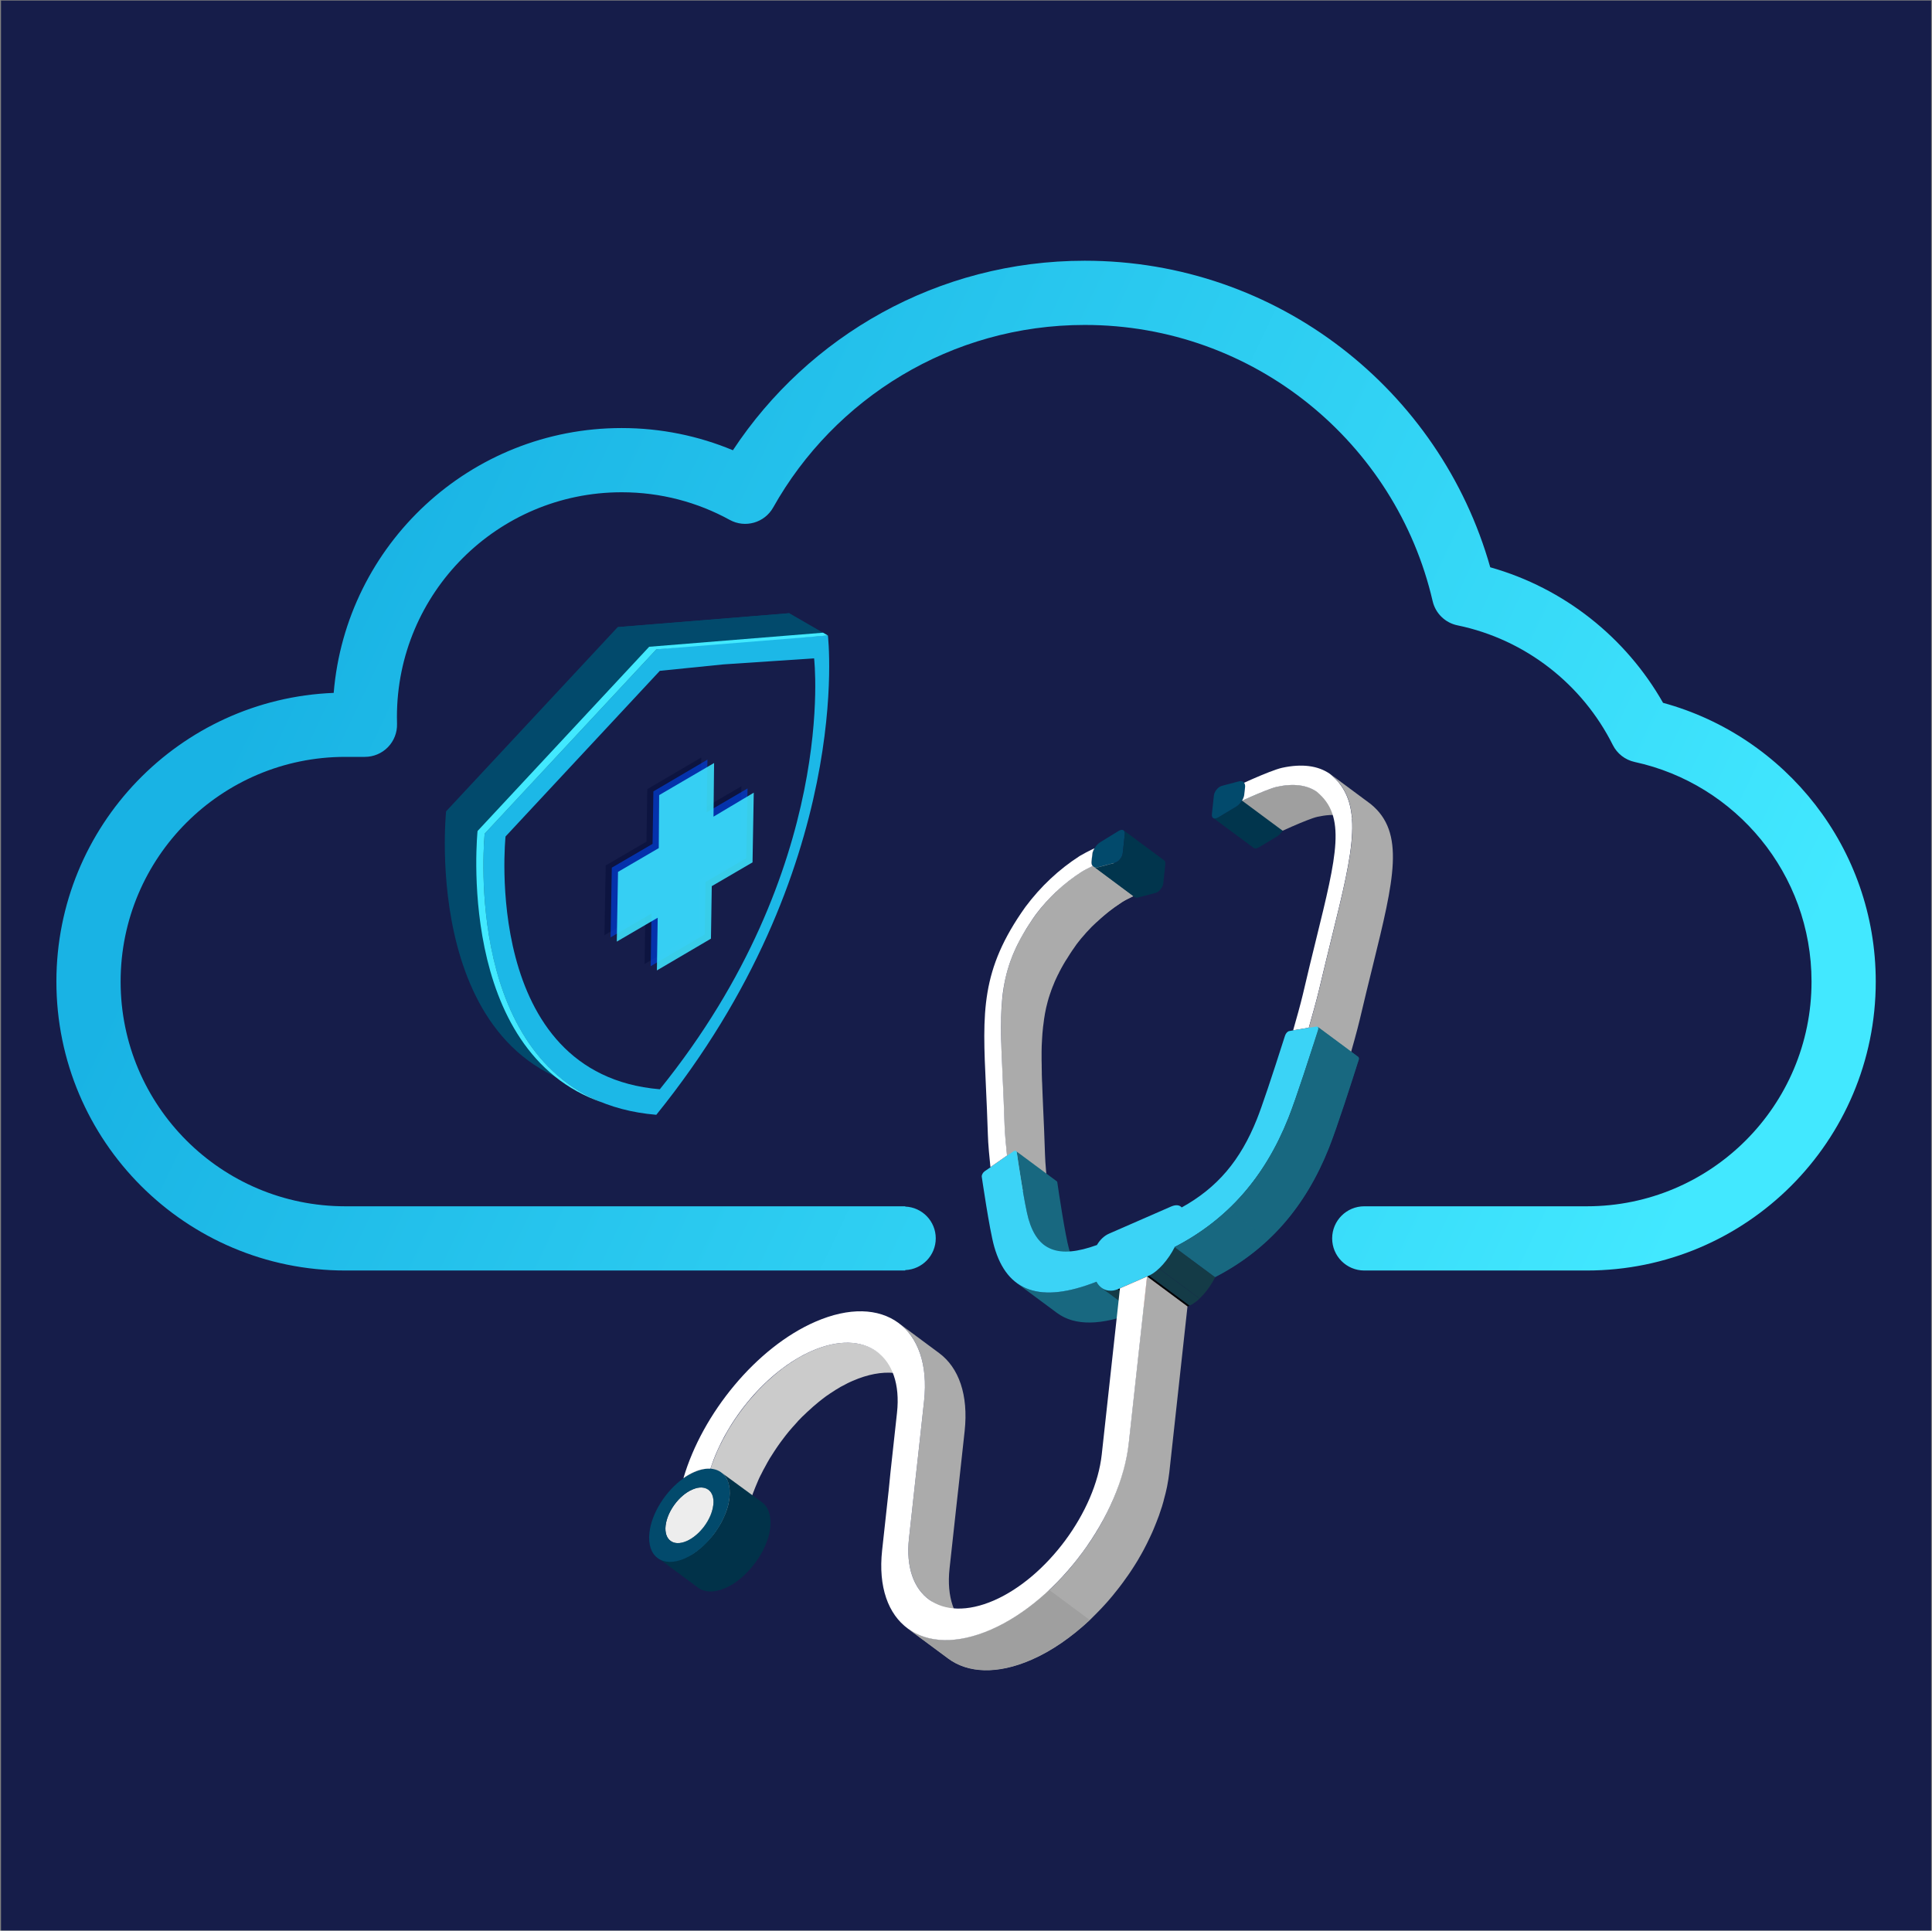<svg width="1805" height="1804" viewBox="0 0 1805 1804" fill="none" xmlns="http://www.w3.org/2000/svg">
<rect x="0" y="0" width="1805" height="1804" fill="#808080" stroke="none"/>
<rect x="0.945" y="0.523" width="1803.25" height="1803.25" fill="#161D4A"/>
<path fill-rule="evenodd" clip-rule="evenodd" d="M722.361 474.166C779.533 372.325 888.495 303.619 1013.46 303.619C1171.69 303.619 1304.26 413.812 1338.47 561.676C1341.11 573.089 1350.15 581.921 1361.62 584.292C1425.23 597.439 1478.42 639.441 1506.77 696.079C1510.83 704.201 1518.36 710.044 1527.23 711.97C1621.7 732.462 1692.45 816.585 1692.45 917.164C1692.45 1033.12 1598.45 1127.13 1482.49 1127.13H1274.73C1274.68 1127.13 1274.64 1127.13 1274.59 1127.13C1258.02 1127.13 1244.59 1140.56 1244.59 1157.13C1244.59 1173.7 1258.02 1187.13 1274.59 1187.13C1274.61 1187.13 1274.62 1187.13 1274.63 1187.13H1482.49C1631.59 1187.13 1752.45 1066.26 1752.45 917.164C1752.45 792.703 1668.26 687.973 1553.74 656.708C1519.08 595.71 1461.33 549.516 1392.28 530.05C1345.61 364.765 1193.72 243.619 1013.46 243.619C876.036 243.619 755.097 314.065 684.729 420.7C652.714 407.336 617.59 399.96 580.798 399.96C439.281 399.96 323.197 508.849 311.758 647.414C167.711 653.131 52.688 771.715 52.688 917.164C52.688 1066.26 173.555 1187.13 322.653 1187.13H845.742V1186.73C861.588 1186.11 874.242 1173.06 874.242 1157.06C874.242 1141.07 861.588 1128.02 845.742 1127.4V1127.13H322.653C206.692 1127.13 112.688 1033.12 112.688 917.164C112.688 801.203 206.692 707.198 322.653 707.198H340.94C349.052 707.198 356.817 703.913 362.467 698.093C368.116 692.273 371.168 684.413 370.927 676.305C370.864 674.188 370.832 672.061 370.832 669.926C370.832 553.965 464.837 459.96 580.798 459.96C617.451 459.96 651.826 469.326 681.753 485.772C696.18 493.701 714.302 488.522 722.361 474.166Z" fill="url(#paint0_linear_1219_398)"/>
<path d="M416.775 758.098L577.1 585.944L737.425 572.973C737.425 572.973 763.202 790.302 577.1 1020.82C390.999 1005.18 416.775 758.098 416.775 758.098Z" fill="#024A6C"/>
<path d="M737.403 572.973L773.485 593.799L613.16 606.77L577.102 585.944L737.403 572.973Z" fill="#024A6C"/>
<path d="M452.835 778.925L613.16 606.77L679.09 600.106L773.485 593.799C773.485 593.799 799.262 811.128 613.16 1041.64C427.082 1026.01 452.835 778.925 452.835 778.925Z" fill="#1CB8E7"/>
<path d="M472.308 781.588L616.448 626.809L675.713 620.811L760.588 615.146C760.588 615.146 783.746 810.554 616.448 1017.79C449.149 1003.75 472.308 781.588 472.308 781.588Z" fill="#161D4A"/>
<path d="M452.833 778.924L613.158 606.769L773.483 593.798C768.961 591.18 768.961 591.18 768.961 591.18L606.494 604.318L446.169 776.472C446.169 776.472 424.653 983.019 563.223 1030.36C432.031 978.783 452.833 778.924 452.833 778.924Z" fill="#42E9FF"/>
<g opacity="0.4">
<path d="M692.69 734.654L654.465 756.955L655.227 707.734L604.721 737.391L603.959 786.445L565.877 808.675L564.711 873.819L602.959 851.494L602.198 900.738L652.704 871.058L653.442 822.004L691.524 799.774L692.69 734.654Z" fill="#000832"/>
</g>
<g opacity="0.7">
<path d="M698.409 736.7L660.184 759.026L660.946 709.781L610.44 739.461L609.678 788.492L571.596 810.722L570.43 875.866L608.678 853.541L607.917 902.785L658.423 873.105L659.161 824.075L697.243 801.844L698.409 736.7Z" fill="#003FD9"/>
</g>
<g opacity="0.9">
<path d="M704.205 740.652L666.599 763.073L667.147 712.947L615.831 742.937L615.474 792.443L577.392 814.674L576.25 879.818L614.475 857.492L613.713 906.737L664.219 877.057L664.981 828.002L703.063 805.772L704.205 740.652Z" fill="#3CE0FB"/>
</g>
<path d="M1022.42 792.607L1060.32 820.707C1059.72 821.807 1059.22 822.807 1058.92 823.907L1021.02 795.807C1021.32 794.707 1021.82 793.607 1022.42 792.607Z" fill="#BFBFBF"/>
<path d="M1021.02 795.807L1058.92 823.907C1058.72 824.607 1058.52 825.207 1058.52 825.907L1020.62 797.807C1020.62 797.107 1020.82 796.407 1021.02 795.807Z" fill="#9F9F9F"/>
<path d="M1020.63 797.707L1058.53 825.907L1057.73 833.007L1019.83 804.907L1020.63 797.707Z" fill="#AAAAAA"/>
<path d="M1019.83 804.906L1057.73 833.006C1057.53 834.806 1057.93 836.306 1058.83 837.306L1020.93 809.206C1020.03 808.206 1019.63 806.706 1019.83 804.906Z" fill="#9F9F9F"/>
<path d="M1020.93 809.207L1058.83 837.307C1054.43 839.407 1050.53 841.407 1048.13 843.007C1039.73 848.407 1031.93 854.507 1024.73 861.307L986.93 833.107C994.13 826.307 1001.93 820.207 1010.33 814.807C1012.63 813.307 1016.53 811.307 1020.93 809.207Z" fill="#9F9F9F"/>
<path d="M1046.03 775.907C1049.13 774.507 1051.23 776.007 1050.83 779.607L1048.93 797.207C1048.53 800.707 1045.93 804.307 1042.73 805.707C1042.43 805.807 1042.03 806.007 1041.73 806.107L1025.43 810.407C1023.53 810.907 1021.93 810.507 1020.93 809.307C1020.03 808.307 1019.63 806.807 1019.83 805.007L1020.63 797.907C1020.83 796.307 1021.53 794.507 1022.53 792.707C1023.93 790.307 1025.93 788.107 1028.13 786.807L1044.93 776.507C1045.33 776.207 1045.63 776.107 1046.03 775.907Z" fill="#024A6C"/>
<path d="M1050.83 779.607L1048.93 797.207C1048.83 797.707 1048.73 798.307 1048.63 798.807C1048.53 799.007 1048.53 799.207 1048.43 799.407C1048.33 799.607 1048.23 799.907 1048.13 800.107C1048.03 800.307 1047.93 800.507 1047.83 800.707C1047.73 800.907 1047.63 801.207 1047.43 801.407C1047.33 801.607 1047.23 801.807 1047.03 802.007C1046.93 802.207 1046.73 802.407 1046.53 802.607C1046.43 802.807 1046.23 802.907 1046.13 803.107C1045.93 803.307 1045.83 803.507 1045.63 803.707C1045.53 803.807 1045.33 804.007 1045.23 804.107C1044.93 804.307 1044.73 804.607 1044.43 804.807C1044.33 804.907 1044.13 805.007 1044.03 805.107C1043.63 805.407 1043.23 805.607 1042.73 805.807C1042.43 805.907 1042.03 806.107 1041.73 806.207L1025.43 810.507C1023.83 810.907 1022.53 810.707 1021.53 809.907L1059.43 838.007C1060.43 838.707 1061.83 839.007 1063.33 838.607L1079.63 834.307C1079.93 834.207 1080.33 834.107 1080.63 833.907C1081.03 833.707 1081.53 833.507 1081.93 833.207C1082.03 833.107 1082.23 833.007 1082.33 832.907C1082.63 832.707 1082.93 832.507 1083.13 832.207C1083.23 832.107 1083.23 832.107 1083.33 832.007C1083.43 831.907 1083.53 831.807 1083.53 831.707C1083.73 831.507 1083.93 831.307 1084.03 831.107C1084.13 830.907 1084.33 830.807 1084.43 830.607C1084.63 830.407 1084.73 830.207 1084.93 830.007C1085.03 829.807 1085.13 829.607 1085.33 829.407C1085.43 829.207 1085.63 829.007 1085.73 828.707C1085.83 828.507 1085.93 828.307 1086.03 828.107C1086.13 827.907 1086.23 827.607 1086.33 827.407C1086.33 827.307 1086.43 827.107 1086.53 827.007C1086.53 826.907 1086.53 826.907 1086.53 826.807C1086.73 826.307 1086.83 825.707 1086.83 825.207L1088.73 807.607C1088.83 806.307 1088.63 805.207 1088.23 804.507C1088.03 804.307 1087.93 804.107 1087.63 803.907L1049.73 775.807C1050.63 776.607 1051.03 777.807 1050.83 779.607Z" fill="#01354D"/>
<path d="M663.825 1372.31L701.725 1400.41C697.225 1400.11 692.025 1401.11 686.525 1403.51C683.125 1405.01 679.725 1406.91 676.525 1409.21L638.625 1381.11C641.825 1378.81 645.225 1376.91 648.625 1375.41C654.125 1373.01 659.325 1372.01 663.825 1372.31Z" fill="#9F9F9F"/>
<path d="M661.827 1392.01L699.727 1420.11C696.127 1417.51 690.927 1417.21 684.727 1419.91C681.027 1421.51 677.427 1424.01 674.127 1427.11L636.227 1399.01C639.527 1395.91 643.127 1393.41 646.827 1391.81C652.927 1389.11 658.227 1389.31 661.827 1392.01Z" fill="#013249"/>
<path d="M661.827 1392.01L699.727 1420.11C696.127 1417.51 690.927 1417.21 684.727 1419.91C681.027 1421.51 677.427 1424.01 674.127 1427.11L636.227 1399.01C639.527 1395.91 643.127 1393.41 646.827 1391.81C652.927 1389.11 658.227 1389.31 661.827 1392.01Z" fill="#013249"/>
<path d="M636.227 1398.91L674.127 1427.01C668.227 1432.61 663.427 1440.01 661.127 1447.41L623.227 1419.31C625.527 1411.91 630.327 1404.51 636.227 1398.91Z" fill="#023C57"/>
<path d="M623.129 1419.31L661.029 1447.41C660.329 1449.51 659.929 1451.61 659.729 1453.71C659.029 1460.31 660.829 1465.21 664.329 1467.81L626.429 1439.71C622.929 1437.11 621.129 1432.21 621.829 1425.61C622.029 1423.51 622.529 1421.41 623.129 1419.31Z" fill="#013249"/>
<path d="M1161.62 730.607L1199.52 758.707C1199.82 758.907 1200.02 759.207 1200.22 759.407C1201.02 760.407 1201.33 761.807 1201.12 763.507L1163.22 735.407C1163.42 733.707 1163.03 732.307 1162.33 731.307C1162.23 731.007 1161.93 730.807 1161.62 730.607Z" fill="#013249"/>
<path d="M1163.33 735.406L1201.23 763.606L1200.53 770.706L1162.53 742.506L1163.33 735.406Z" fill="#01354D"/>
<path d="M1162.53 742.508L1200.43 770.608C1200.33 771.208 1200.23 771.908 1200.03 772.608L1162.13 744.508C1162.33 743.908 1162.53 743.208 1162.53 742.508Z" fill="#013249"/>
<path d="M1162.53 742.508C1162.43 743.208 1162.23 744.008 1161.93 744.808C1161.83 745.208 1161.63 745.608 1161.53 746.008C1161.43 746.208 1161.43 746.308 1161.33 746.508C1161.03 747.008 1160.83 747.608 1160.43 748.108C1160.03 748.708 1159.63 749.308 1159.13 749.908C1159.03 750.108 1158.83 750.308 1158.63 750.408C1158.33 750.808 1157.93 751.208 1157.63 751.508C1157.33 751.708 1157.13 752.008 1156.83 752.208C1156.73 752.308 1156.53 752.408 1156.43 752.508C1156.03 752.908 1155.53 753.208 1155.13 753.508L1138.13 763.708C1137.73 763.908 1137.43 764.108 1137.13 764.208C1135.63 764.908 1134.33 764.808 1133.43 764.208L1171.33 792.308C1172.23 792.908 1173.53 793.008 1175.03 792.308C1175.33 792.208 1175.73 792.008 1176.03 791.808L1193.03 781.608C1193.53 781.308 1193.93 781.008 1194.33 780.608C1194.43 780.508 1194.63 780.408 1194.73 780.308C1194.93 780.208 1195.03 780.008 1195.23 779.908C1195.33 779.808 1195.43 779.708 1195.53 779.608C1195.93 779.208 1196.23 778.908 1196.53 778.508C1196.73 778.308 1196.83 778.208 1197.03 778.008C1197.53 777.408 1197.93 776.808 1198.33 776.208C1198.63 775.708 1198.93 775.108 1199.23 774.608C1199.33 774.408 1199.33 774.308 1199.43 774.108C1199.63 773.708 1199.73 773.308 1199.93 772.908C1199.93 772.808 1200.03 772.708 1200.03 772.608C1200.23 771.908 1200.43 771.308 1200.43 770.608L1162.53 742.508Z" fill="#01354D"/>
<path d="M1140.43 734.707C1140.73 734.607 1141.13 734.407 1141.43 734.307L1157.73 730.007C1159.73 729.507 1161.33 730.007 1162.33 731.307C1163.13 732.307 1163.43 733.707 1163.23 735.407L1162.43 742.507C1162.23 744.307 1161.43 746.207 1160.33 748.107C1158.93 750.307 1157.03 752.407 1155.03 753.607L1138.03 763.807C1137.63 764.007 1137.33 764.207 1137.03 764.307C1133.93 765.607 1131.83 764.207 1132.23 760.607L1134.13 743.007C1134.73 739.607 1137.43 736.007 1140.43 734.707Z" fill="#024A6C"/>
<path d="M661.828 1392.01L699.728 1420.11C703.228 1422.71 705.028 1427.61 704.328 1434.31C704.128 1436.41 703.628 1438.51 703.028 1440.61L665.128 1412.51C665.828 1410.41 666.228 1408.31 666.428 1406.21C667.128 1399.51 665.328 1394.61 661.828 1392.01Z" fill="#9F9F9F"/>
<path d="M665.131 1412.41L703.031 1440.51C700.731 1447.91 695.931 1455.31 690.031 1460.91L652.031 1432.81C657.931 1427.21 662.731 1419.81 665.131 1412.41Z" fill="#BFBFBF"/>
<path d="M652.028 1432.81L689.928 1460.91C686.628 1464.01 683.028 1466.51 679.328 1468.11C673.128 1470.81 667.828 1470.51 664.228 1467.91L626.328 1439.81C629.928 1442.41 635.228 1442.71 641.428 1440.01C645.228 1438.31 648.828 1435.81 652.028 1432.81Z" fill="#9F9F9F"/>
<path d="M646.826 1391.81C659.126 1386.41 667.926 1392.91 666.426 1406.21C664.926 1419.51 653.826 1434.61 641.526 1440.01C629.226 1445.41 620.426 1438.91 621.826 1425.71C623.326 1412.31 634.426 1397.11 646.826 1391.81Z" fill="#EDEDED"/>
<path d="M758.73 1262.21C757.03 1262.91 755.43 1263.71 753.73 1264.51C753.33 1264.71 752.83 1264.91 752.43 1265.21C751.03 1265.91 749.63 1266.61 748.23 1267.41C747.93 1267.61 747.73 1267.71 747.43 1267.81C745.83 1268.71 744.23 1269.71 742.63 1270.71C742.23 1270.91 741.83 1271.21 741.43 1271.51C740.13 1272.31 738.83 1273.21 737.53 1274.01C737.13 1274.31 736.73 1274.51 736.43 1274.81C734.83 1275.91 733.33 1277.01 731.73 1278.11C731.43 1278.31 731.13 1278.61 730.83 1278.81C729.53 1279.81 728.23 1280.81 727.03 1281.81C726.63 1282.11 726.23 1282.51 725.83 1282.81C724.33 1284.01 722.83 1285.31 721.33 1286.61C721.23 1286.71 721.13 1286.81 721.03 1286.91C719.63 1288.11 718.23 1289.41 716.93 1290.61C716.73 1290.81 716.53 1291.01 716.33 1291.11C716.13 1291.31 715.83 1291.51 715.63 1291.81C714.63 1292.71 713.73 1293.61 712.73 1294.61C712.33 1295.01 711.93 1295.41 711.63 1295.71C710.33 1297.01 709.03 1298.31 707.73 1299.71C707.63 1299.91 707.43 1300.01 707.33 1300.21C706.23 1301.41 705.13 1302.61 704.03 1303.91C703.63 1304.31 703.23 1304.81 702.83 1305.21C701.93 1306.21 701.13 1307.21 700.23 1308.21C699.83 1308.71 699.43 1309.11 699.03 1309.61C698.13 1310.81 697.13 1311.91 696.23 1313.11C696.03 1313.41 695.73 1313.71 695.53 1314.01C694.43 1315.51 693.23 1317.01 692.13 1318.51C691.83 1318.91 691.53 1319.31 691.23 1319.71C690.43 1320.81 689.63 1322.01 688.83 1323.11C688.43 1323.61 688.13 1324.11 687.73 1324.61C686.93 1325.71 686.23 1326.81 685.53 1327.91C685.23 1328.41 684.93 1328.81 684.63 1329.31C683.63 1330.91 682.63 1332.41 681.63 1334.01C681.53 1334.11 681.53 1334.21 681.43 1334.31C680.53 1335.81 679.63 1337.31 678.83 1338.81C678.53 1339.31 678.23 1339.81 678.03 1340.31C677.43 1341.41 676.73 1342.61 676.13 1343.81C675.83 1344.31 675.53 1344.91 675.23 1345.41C674.53 1346.71 673.93 1348.01 673.33 1349.21C673.13 1349.61 672.93 1349.91 672.73 1350.31C671.93 1351.91 671.13 1353.61 670.43 1355.21C670.23 1355.61 670.03 1356.01 669.93 1356.41C669.33 1357.71 668.83 1358.91 668.33 1360.21C668.13 1360.81 667.93 1361.31 667.63 1361.91C667.13 1363.11 666.73 1364.31 666.23 1365.51C666.03 1366.01 665.83 1366.51 665.63 1367.01C665.03 1368.71 664.43 1370.31 663.93 1372.01L701.83 1400.11C702.33 1398.41 702.93 1396.81 703.53 1395.11C703.73 1394.61 703.93 1394.11 704.13 1393.61C704.53 1392.41 705.03 1391.21 705.53 1390.01C705.73 1389.41 705.93 1388.91 706.23 1388.31C706.73 1387.01 707.33 1385.81 707.83 1384.51C708.03 1384.11 708.13 1383.71 708.33 1383.31C709.03 1381.61 709.83 1380.01 710.63 1378.41C710.83 1378.01 711.03 1377.71 711.23 1377.31C711.83 1376.01 712.53 1374.71 713.13 1373.51C713.43 1373.01 713.73 1372.41 714.03 1371.91C714.63 1370.71 715.23 1369.61 715.93 1368.41C716.23 1367.91 716.53 1367.41 716.73 1366.91C717.63 1365.41 718.43 1363.91 719.33 1362.41C719.43 1362.31 719.43 1362.21 719.53 1362.11C720.53 1360.51 721.53 1358.91 722.53 1357.41C722.83 1356.91 723.13 1356.51 723.43 1356.01C724.13 1354.91 724.93 1353.81 725.63 1352.71C726.03 1352.21 726.33 1351.71 726.73 1351.11C727.53 1350.01 728.33 1348.81 729.13 1347.71C729.43 1347.31 729.73 1346.91 730.03 1346.51C731.13 1345.01 732.23 1343.51 733.43 1342.01C733.63 1341.71 733.93 1341.41 734.13 1341.11C735.03 1339.91 736.03 1338.81 736.93 1337.61C737.33 1337.11 737.73 1336.71 738.13 1336.21C738.93 1335.21 739.83 1334.21 740.73 1333.21C741.13 1332.81 741.53 1332.31 741.93 1331.91C743.03 1330.71 744.13 1329.51 745.23 1328.21C745.33 1328.01 745.53 1327.91 745.63 1327.71C746.93 1326.41 748.23 1325.01 749.53 1323.71C749.93 1323.31 750.33 1322.91 750.73 1322.61C751.63 1321.71 752.63 1320.71 753.63 1319.81C754.03 1319.41 754.53 1319.01 754.93 1318.61C756.33 1317.31 757.63 1316.11 759.03 1314.91C759.13 1314.81 759.23 1314.71 759.33 1314.61C760.83 1313.31 762.33 1312.01 763.83 1310.81C764.23 1310.51 764.63 1310.11 765.03 1309.81C766.33 1308.81 767.53 1307.81 768.83 1306.81C769.13 1306.61 769.43 1306.31 769.73 1306.11C771.33 1304.91 772.83 1303.81 774.43 1302.81C774.83 1302.51 775.23 1302.31 775.53 1302.01C776.83 1301.11 778.13 1300.31 779.43 1299.51C779.83 1299.21 780.23 1299.01 780.63 1298.71C782.23 1297.71 783.83 1296.81 785.43 1295.81C785.73 1295.61 785.93 1295.51 786.23 1295.41C787.63 1294.61 789.03 1293.91 790.43 1293.21C790.83 1293.01 791.33 1292.71 791.73 1292.51C793.43 1291.71 795.03 1290.91 796.73 1290.21C810.73 1284.11 823.73 1281.81 834.83 1282.81C839.83 1283.31 844.43 1284.41 848.63 1286.11C849.73 1286.51 850.73 1287.01 851.73 1287.51C853.73 1288.51 855.63 1289.71 857.43 1291.01L819.53 1262.91C805.13 1252.51 783.63 1251.31 758.73 1262.21Z" fill="#CBCBCB"/>
<path d="M681.528 1399.51C681.428 1400.71 681.228 1402.01 680.928 1403.31C680.928 1403.61 680.828 1403.81 680.828 1404.11C680.628 1405.31 680.328 1406.61 679.928 1407.81C679.828 1408.01 679.828 1408.21 679.728 1408.41C679.528 1409.31 679.228 1410.21 678.928 1411.01C678.628 1411.81 678.328 1412.71 678.028 1413.51C677.828 1414.11 677.528 1414.81 677.228 1415.41C676.928 1416.21 676.528 1417.11 676.128 1417.91C675.828 1418.51 675.528 1419.21 675.228 1419.81C674.828 1420.71 674.328 1421.51 673.928 1422.31C673.628 1422.91 673.328 1423.51 672.928 1424.11C672.428 1425.01 671.928 1425.81 671.328 1426.71C671.028 1427.21 670.628 1427.81 670.328 1428.31C669.728 1429.31 669.028 1430.21 668.428 1431.11C668.128 1431.51 667.828 1432.01 667.528 1432.41C666.528 1433.71 665.528 1435.11 664.428 1436.31C664.328 1436.51 664.128 1436.61 664.028 1436.71C663.128 1437.81 662.128 1438.91 661.128 1440.01C660.728 1440.41 660.328 1440.81 659.928 1441.21C659.128 1442.01 658.428 1442.71 657.628 1443.51C656.728 1444.41 655.728 1445.31 654.728 1446.11C654.528 1446.31 654.328 1446.41 654.128 1446.61C653.028 1447.51 652.028 1448.41 650.928 1449.21C649.828 1450.01 648.728 1450.81 647.628 1451.51C647.428 1451.61 647.228 1451.81 647.028 1451.91C645.928 1452.61 644.828 1453.21 643.728 1453.81C643.528 1453.91 643.328 1454.01 643.128 1454.11C642.028 1454.71 640.828 1455.31 639.628 1455.81C629.228 1460.31 620.328 1459.91 614.328 1455.41L652.228 1483.51C658.228 1487.91 667.128 1488.41 677.528 1483.91C678.728 1483.41 679.828 1482.81 681.028 1482.21C681.228 1482.11 681.428 1482.01 681.628 1481.91C682.728 1481.31 683.828 1480.71 684.928 1480.01C685.128 1479.91 685.328 1479.71 685.528 1479.61C686.628 1478.91 687.728 1478.11 688.828 1477.31C689.928 1476.51 691.028 1475.61 692.028 1474.71C692.228 1474.51 692.428 1474.41 692.628 1474.21C693.528 1473.51 694.328 1472.71 695.228 1471.91C695.328 1471.81 695.428 1471.71 695.528 1471.61C696.328 1470.91 697.028 1470.11 697.828 1469.31C698.228 1468.91 698.628 1468.51 699.028 1468.11C700.028 1467.01 700.928 1465.91 701.928 1464.81C702.028 1464.61 702.228 1464.51 702.328 1464.31C703.428 1463.01 704.428 1461.71 705.428 1460.41C705.728 1460.01 706.028 1459.61 706.328 1459.11C707.028 1458.21 707.628 1457.21 708.328 1456.31C708.728 1455.81 709.028 1455.21 709.328 1454.71C709.828 1453.81 710.428 1453.01 710.928 1452.11C711.228 1451.51 711.628 1450.91 711.928 1450.31C712.428 1449.51 712.828 1448.61 713.228 1447.81C713.528 1447.21 713.828 1446.51 714.128 1445.91C714.528 1445.11 714.928 1444.21 715.228 1443.41C715.528 1442.81 715.728 1442.11 716.028 1441.51C716.328 1440.71 716.628 1439.81 716.928 1439.01C717.028 1438.71 717.228 1438.31 717.328 1438.01C717.528 1437.51 717.628 1436.91 717.828 1436.41C717.928 1436.21 717.928 1436.01 718.028 1435.71C718.328 1434.51 718.628 1433.21 718.928 1432.01C719.028 1431.71 719.028 1431.51 719.028 1431.21C719.228 1429.91 719.428 1428.71 719.628 1427.41C720.828 1416.31 717.828 1408.11 711.928 1403.71L673.828 1375.81C679.728 1380.21 682.728 1388.41 681.528 1399.51Z" fill="#013249"/>
<path d="M663.829 1372.31C675.929 1373.11 683.329 1383.21 681.529 1399.51C679.129 1421.81 660.329 1447.21 639.729 1456.21C619.029 1465.21 604.229 1454.41 606.729 1432.21C608.729 1413.61 622.229 1392.81 638.629 1381.21C641.829 1378.91 645.229 1377.01 648.629 1375.51C654.129 1373.01 659.329 1372.01 663.829 1372.31ZM641.529 1439.91C653.829 1434.51 665.029 1419.41 666.429 1406.11C667.929 1392.81 659.129 1386.31 646.829 1391.71C634.529 1397.11 623.329 1412.21 621.829 1425.51C620.329 1438.91 629.129 1445.31 641.529 1439.91Z" fill="#024A6C"/>
<path d="M940.93 1079.71L978.93 1107.91L963.33 1118.61L925.43 1090.51L940.93 1079.71Z" fill="#ACACAC"/>
<path d="M1010.23 814.907C1001.83 820.307 994.027 826.407 986.827 833.207C985.927 834.107 985.027 834.907 984.127 835.807C983.427 836.507 982.627 837.207 981.927 837.907C980.927 838.907 979.927 840.007 978.927 841.107C978.327 841.807 977.627 842.507 977.027 843.207C975.927 844.407 974.927 845.607 973.827 846.907C973.327 847.507 972.827 848.107 972.327 848.707C970.827 850.607 969.327 852.507 967.827 854.407C966.827 855.807 965.827 857.207 964.927 858.607C964.627 859.007 964.427 859.407 964.127 859.707C963.327 860.807 962.627 861.907 961.927 863.007C961.727 863.307 961.527 863.507 961.427 863.807C960.527 865.107 959.727 866.507 958.927 867.807C958.727 868.107 958.527 868.407 958.327 868.707C957.727 869.807 957.027 870.807 956.427 871.807C956.227 872.107 956.027 872.507 955.827 872.807C955.127 874.107 954.327 875.407 953.627 876.707C953.527 876.807 953.427 877.007 953.427 877.107C952.827 878.207 952.227 879.407 951.627 880.507C951.427 880.907 951.227 881.207 951.127 881.607C950.627 882.707 950.027 883.807 949.527 884.907C949.427 885.107 949.327 885.307 949.227 885.507C948.627 886.707 948.127 888.007 947.527 889.207C947.427 889.507 947.227 889.807 947.127 890.207C946.727 891.207 946.327 892.207 945.927 893.107C945.827 893.407 945.627 893.707 945.527 894.007C945.027 895.207 944.527 896.507 944.127 897.707C944.027 897.907 943.927 898.107 943.927 898.407C943.527 899.407 943.227 900.507 942.827 901.507C942.727 901.807 942.627 902.207 942.527 902.507C942.427 902.807 942.327 903.107 942.227 903.307C942.127 903.607 942.027 904.007 941.927 904.307C941.527 905.507 941.227 906.607 940.927 907.807C940.827 908.307 940.627 908.907 940.527 909.407C940.127 910.707 939.827 912.107 939.527 913.407C939.427 913.707 939.327 914.007 939.327 914.307C938.927 915.907 938.627 917.607 938.327 919.207C938.227 919.607 938.127 920.107 938.127 920.507C937.927 921.707 937.727 923.007 937.527 924.207C937.427 924.807 937.327 925.307 937.327 925.907C937.127 927.207 937.027 928.407 936.827 929.707C936.727 930.207 936.727 930.607 936.627 931.107C936.427 932.807 936.227 934.607 936.127 936.307C936.127 936.607 936.127 936.907 936.027 937.207C935.927 938.707 935.827 940.207 935.727 941.707C935.727 942.307 935.627 942.907 935.627 943.507C935.527 944.807 935.527 946.107 935.427 947.407C935.427 948.007 935.427 948.607 935.327 949.207C935.327 950.907 935.227 952.507 935.227 954.207C935.227 954.407 935.227 954.707 935.227 954.907C935.227 956.807 935.227 958.807 935.227 960.807C935.227 961.407 935.227 962.007 935.227 962.607C935.227 964.107 935.227 965.507 935.327 967.007C935.327 967.707 935.327 968.407 935.327 969.007C935.327 970.607 935.427 972.207 935.427 973.807C935.427 974.307 935.427 974.907 935.427 975.407C935.527 977.607 935.527 979.707 935.627 982.007C935.627 982.507 935.627 983.007 935.727 983.607C935.827 985.407 935.827 987.207 935.927 989.007C935.927 989.807 936.027 990.607 936.027 991.407C936.127 993.107 936.227 994.807 936.227 996.607C936.227 997.307 936.327 998.107 936.327 998.907C936.427 1001.31 936.527 1003.61 936.627 1006.11C937.227 1019.41 937.927 1034.41 938.427 1051.01C938.627 1058.71 939.927 1072.21 940.727 1079.71L978.627 1107.81C977.827 1100.31 976.527 1086.81 976.327 1079.11C975.827 1062.51 975.127 1047.51 974.527 1034.21C974.427 1031.81 974.327 1029.41 974.227 1027.01C974.227 1026.21 974.127 1025.51 974.127 1024.71C974.027 1022.91 973.927 1021.21 973.927 1019.51C973.927 1018.71 973.827 1017.91 973.827 1017.11C973.727 1015.31 973.627 1013.41 973.627 1011.71C973.627 1011.21 973.627 1010.71 973.527 1010.11C973.427 1007.91 973.327 1005.71 973.327 1003.51C973.327 1003.01 973.327 1002.51 973.327 1001.91C973.327 1000.31 973.227 998.707 973.227 997.107C973.227 996.407 973.227 995.707 973.227 995.107C973.227 993.607 973.227 992.107 973.127 990.707C973.127 990.107 973.127 989.507 973.127 988.907C973.127 986.907 973.127 984.907 973.127 983.007C973.127 982.807 973.127 982.607 973.127 982.307C973.127 980.607 973.227 978.907 973.227 977.307C973.227 976.707 973.227 976.107 973.327 975.507C973.327 974.207 973.427 972.907 973.527 971.607C973.527 971.007 973.627 970.407 973.627 969.807C973.727 968.307 973.827 966.807 973.927 965.307C973.927 965.007 973.927 964.707 974.027 964.407C974.127 962.607 974.327 960.907 974.527 959.207C974.627 958.707 974.627 958.307 974.727 957.807C974.927 956.507 975.027 955.307 975.227 954.007C975.327 953.407 975.427 952.907 975.427 952.307C975.627 951.007 975.827 949.807 976.027 948.607C976.127 948.207 976.227 947.707 976.227 947.307C976.527 945.607 976.827 944.007 977.227 942.307C977.327 942.007 977.327 941.707 977.427 941.407C977.727 940.107 978.027 938.707 978.427 937.407C978.527 936.907 978.727 936.307 978.827 935.807C979.127 934.607 979.527 933.507 979.827 932.307C980.027 931.707 980.227 931.107 980.427 930.507C980.527 930.207 980.627 929.807 980.727 929.507C981.027 928.507 981.427 927.407 981.827 926.407C981.927 926.207 982.027 926.007 982.027 925.707C982.427 924.507 982.927 923.307 983.427 922.007C983.527 921.707 983.627 921.407 983.827 921.107C984.227 920.107 984.627 919.107 985.027 918.107C985.127 917.807 985.327 917.507 985.427 917.107C985.927 915.907 986.527 914.607 987.127 913.407C987.227 913.207 987.327 913.007 987.427 912.807C987.927 911.707 988.427 910.607 989.027 909.607C989.227 909.207 989.427 908.907 989.527 908.507C990.127 907.407 990.727 906.207 991.327 905.107C991.427 905.007 991.527 904.807 991.527 904.707C992.227 903.407 992.927 902.107 993.727 900.807C993.927 900.507 994.127 900.107 994.327 899.807C994.927 898.807 995.527 897.707 996.227 896.707C996.427 896.407 996.627 896.107 996.827 895.807C997.627 894.507 998.427 893.207 999.327 891.807C999.527 891.507 999.727 891.307 999.827 891.007C1000.53 889.907 1001.33 888.807 1002.03 887.707C1002.33 887.307 1002.53 886.907 1002.83 886.607C1003.73 885.207 1004.73 883.807 1005.73 882.407C1007.23 880.507 1008.63 878.607 1010.23 876.707C1010.73 876.107 1011.23 875.507 1011.83 874.907C1012.83 873.707 1013.93 872.407 1014.93 871.307C1015.53 870.607 1016.23 869.907 1016.93 869.207C1017.93 868.107 1018.83 867.107 1019.83 866.107C1020.53 865.407 1021.33 864.707 1022.03 864.007C1029.93 856.207 1038.63 849.207 1048.03 843.107C1050.43 841.507 1054.33 839.507 1058.73 837.407L1020.93 809.207C1016.53 811.307 1012.63 813.307 1010.23 814.907Z" fill="#ABABAB"/>
<path d="M1022.43 792.607C1021.43 794.307 1020.73 796.107 1020.53 797.807L1019.73 804.907C1019.53 806.707 1019.93 808.207 1020.83 809.207C1016.43 811.307 1012.53 813.307 1010.13 814.907C993.829 825.407 979.629 838.707 967.829 854.307C932.029 904.707 933.529 936.507 936.729 1006.11C937.329 1019.41 938.029 1034.41 938.529 1051.01C938.729 1058.71 940.029 1072.21 940.829 1079.71L925.329 1090.51C924.529 1083.01 923.129 1068.61 922.929 1060.21C922.429 1043.81 921.729 1028.81 921.129 1015.61C917.829 945.207 916.029 906.407 957.929 847.507C972.329 828.207 989.329 812.307 1008.73 799.807C1012.23 797.707 1017.23 795.107 1022.43 792.607Z" fill="white"/>
<path d="M1230.33 739.707L1268.23 767.807C1258.93 761.407 1246.33 759.807 1230.83 763.207C1226.23 764.207 1215.73 768.507 1206.83 772.407C1203.73 773.807 1200.73 775.107 1198.33 776.207L1160.43 748.107C1162.83 747.007 1165.83 745.707 1168.93 744.307C1177.83 740.407 1188.33 736.107 1192.93 735.107C1208.43 731.707 1221.03 733.307 1230.33 739.707Z" fill="#9F9F9F"/>
<path d="M949.328 1075.61L987.228 1103.71C987.528 1103.91 987.828 1104.31 987.828 1104.91C989.028 1113.21 995.128 1154.01 998.728 1166.91C1001.93 1178.41 1006.83 1186.61 1013.53 1191.61L975.628 1163.51C968.828 1158.51 964.028 1150.31 960.828 1138.81C957.228 1125.91 951.128 1085.21 949.928 1076.81C949.828 1076.21 949.628 1075.81 949.328 1075.61Z" fill="#186880"/>
<path d="M1024.23 1197.61L1062.13 1225.71C1028.93 1238.71 1004.13 1239.11 987.431 1226.71L949.531 1198.61C966.331 1211.01 991.031 1210.61 1024.23 1197.61Z" fill="#186880"/>
<path d="M1171.03 727.507C1180.23 723.507 1191.93 718.707 1197.83 717.407C1216.23 713.407 1231.33 715.307 1242.53 723.107C1275.23 749.607 1264.33 794.007 1244.53 874.407C1240.83 889.507 1236.63 906.607 1232.23 925.207C1230.03 934.507 1225.33 951.207 1222.73 960.307L1208.13 962.707C1210.73 953.707 1215.13 938.007 1217.13 929.507C1221.43 910.807 1225.73 893.607 1229.43 878.407C1249.03 798.807 1258.03 762.407 1230.23 739.807C1220.93 733.407 1208.33 731.807 1192.83 735.207C1188.23 736.207 1177.73 740.507 1168.83 744.407C1165.73 745.807 1162.73 747.107 1160.33 748.207C1161.43 746.407 1162.23 744.407 1162.43 742.607L1163.23 735.507C1163.43 733.807 1163.03 732.407 1162.33 731.407C1164.73 730.307 1167.73 728.907 1171.03 727.507Z" fill="white"/>
<path d="M1244.63 874.407C1240.93 889.507 1236.73 906.607 1232.33 925.207C1230.13 934.507 1225.43 951.207 1222.83 960.307L1260.73 988.407C1263.33 979.307 1268.03 962.607 1270.23 953.307C1274.53 934.807 1278.83 917.607 1282.53 902.507C1302.33 822.007 1313.23 777.707 1280.53 751.207L1242.63 723.107C1275.33 749.607 1264.43 793.907 1244.63 874.407Z" fill="#ABABAB"/>
<path d="M1222.93 960.307L1260.83 988.407L1246.23 990.807L1208.33 962.607L1222.93 960.307Z" fill="#919191"/>
<path d="M1044.33 1204.51L1082.23 1232.61C1076.53 1235.11 1071.03 1234.41 1066.83 1231.31L1028.93 1203.21C1033.13 1206.31 1038.63 1207.01 1044.33 1204.51Z" fill="#143B47"/>
<path d="M1046.23 1203.71L1084.23 1231.81L1082.23 1232.71L1044.33 1204.51L1046.23 1203.71Z" fill="#000405"/>
<path d="M1103.12 1127.31L1141.02 1155.41C1141.32 1155.71 1141.72 1155.91 1142.02 1156.31L1104.12 1128.21C1103.72 1127.81 1103.43 1127.51 1103.12 1127.31Z" fill="#9F2E24"/>
<path d="M1071.53 1192.61L1109.43 1220.81L1084.23 1231.81L1046.23 1203.71L1071.53 1192.61Z" fill="#A02E24"/>
<path d="M1073.53 1191.81L1111.43 1219.91L1109.43 1220.81L1071.53 1192.61L1073.53 1191.81Z" fill="#000405"/>
<path d="M1097.43 1165.21L1135.33 1193.31C1131.53 1200.91 1126.23 1208.11 1120.73 1213.31L1082.83 1185.21C1088.33 1180.11 1093.63 1172.81 1097.43 1165.21Z" fill="#143B47"/>
<path d="M1082.83 1185.31L1120.73 1213.41C1117.63 1216.31 1114.43 1218.61 1111.43 1219.91L1073.53 1191.81C1076.53 1190.51 1079.73 1188.21 1082.83 1185.31Z" fill="#143B47"/>
<path d="M863.331 1309.11L857.631 1361.21C857.531 1362.41 857.331 1363.61 857.231 1364.71L855.331 1381.81L849.231 1437.51C846.331 1464.11 853.631 1483.91 867.831 1494.41L905.731 1522.51C891.531 1512.01 884.231 1492.21 887.131 1465.61L893.231 1409.91L895.131 1392.81C895.231 1391.61 895.431 1390.41 895.531 1389.31L901.231 1337.21C904.931 1303.11 895.631 1277.81 877.431 1264.31L839.531 1236.21C857.731 1249.61 867.031 1275.01 863.331 1309.11Z" fill="#ABABAB"/>
<path d="M947.125 1075.51C948.525 1074.91 949.725 1075.31 949.925 1076.71C951.125 1085.01 957.225 1125.81 960.825 1138.71C969.325 1168.71 988.725 1176.41 1024.82 1163.31C1027.62 1158.51 1031.62 1154.61 1036.32 1152.61L1094.22 1127.31C1098.72 1125.41 1102.02 1125.91 1104.02 1128.21C1137.42 1109.71 1158.92 1084.21 1174.32 1045.61C1178.82 1034.41 1188.22 1006.41 1200.22 968.706L1200.72 967.306C1201.32 965.606 1202.62 964.106 1204.02 963.506L1208.42 962.706L1223.02 960.306L1229.82 959.206C1230.62 959.106 1231.22 959.306 1231.62 959.906C1231.92 960.506 1232.02 961.406 1231.62 962.306C1225.52 981.606 1211.12 1026.41 1203.82 1044.61C1181.72 1100.21 1146.82 1139.71 1097.52 1165.21C1091.52 1177.11 1081.92 1188.11 1073.62 1191.81L1071.72 1192.71L1046.42 1203.71L1044.52 1204.51C1036.32 1208.11 1028.32 1205.01 1024.42 1197.61C972.225 1218.11 940.925 1207.41 928.825 1164.71C924.325 1148.81 917.325 1100.01 917.225 1099.51C917.025 1097.91 918.225 1095.61 919.925 1094.41L925.625 1090.51L941.125 1079.71L946.525 1076.01C946.625 1075.81 946.925 1075.61 947.125 1075.51Z" fill="#3BD3F6"/>
<path d="M1231.03 959.406L1268.93 987.506C1269.13 987.606 1269.23 987.806 1269.33 988.006C1269.63 988.606 1269.73 989.506 1269.33 990.406C1263.23 1009.71 1248.83 1054.51 1241.53 1072.71C1219.43 1128.31 1184.53 1167.81 1135.23 1193.31L1097.33 1165.21C1146.63 1139.71 1181.53 1100.21 1203.63 1044.61C1210.93 1026.41 1225.23 981.606 1231.43 962.306C1231.73 961.306 1231.73 960.506 1231.43 959.906C1231.33 959.706 1231.23 959.506 1231.03 959.406Z" fill="#186880"/>
<mask id="mask0_1219_398" style="mask-type:luminance" maskUnits="userSpaceOnUse" x="1097" y="959" width="173" height="235">
<path d="M1231.03 959.406L1268.93 987.506C1269.13 987.606 1269.23 987.806 1269.33 988.006C1269.63 988.606 1269.73 989.506 1269.33 990.406C1263.23 1009.71 1248.83 1054.51 1241.53 1072.71C1219.43 1128.31 1184.53 1167.81 1135.23 1193.31L1097.33 1165.21C1146.63 1139.71 1181.53 1100.21 1203.63 1044.61C1210.93 1026.41 1225.23 981.606 1231.43 962.306C1231.73 961.306 1231.73 960.506 1231.43 959.906C1231.33 959.706 1231.23 959.506 1231.03 959.406Z" fill="white"/>
</mask>
<g mask="url(#mask0_1219_398)">
<path d="M1231.03 959.406L1268.93 987.506C1269.13 987.606 1269.23 987.806 1269.33 988.006C1269.63 988.606 1269.73 989.506 1269.43 990.406L1231.53 962.306C1231.83 961.306 1231.83 960.506 1231.43 959.906C1231.33 959.706 1231.23 959.506 1231.03 959.406Z" fill="#186880"/>
<path d="M1231.53 962.307L1269.43 990.407C1263.33 1009.71 1248.93 1054.51 1241.63 1072.71C1227.83 1107.31 1209.13 1135.71 1185.03 1158.41L1147.13 1130.31C1171.23 1107.61 1189.93 1079.21 1203.73 1044.61C1211.03 1026.41 1225.43 981.607 1231.53 962.307Z" fill="#186880"/>
<path d="M1147.13 1130.31L1185.03 1158.41C1170.43 1172.11 1153.93 1183.71 1135.33 1193.31L1097.43 1165.21C1116.03 1155.61 1132.53 1144.01 1147.13 1130.31Z" fill="#186880"/>
</g>
<path d="M1054.53 1347.91C1054.33 1349.81 1054.03 1351.71 1053.73 1353.71C1053.63 1354.11 1053.63 1354.51 1053.53 1354.91C1053.23 1356.81 1052.93 1358.71 1052.53 1360.61C1052.43 1360.91 1052.43 1361.31 1052.33 1361.61C1051.93 1363.41 1051.63 1365.11 1051.13 1366.91C1051.03 1367.21 1051.03 1367.41 1050.93 1367.71C1050.43 1369.61 1049.93 1371.51 1049.43 1373.41C1049.33 1373.81 1049.23 1374.21 1049.13 1374.71C1048.63 1376.61 1048.03 1378.51 1047.43 1380.41C1046.73 1382.71 1045.93 1385.01 1045.13 1387.31C1044.93 1387.81 1044.73 1388.31 1044.63 1388.81C1043.93 1390.61 1043.33 1392.41 1042.63 1394.21C1042.33 1395.01 1041.93 1395.91 1041.63 1396.71C1041.03 1398.21 1040.43 1399.61 1039.83 1401.11C1039.43 1402.01 1039.03 1403.01 1038.63 1403.91C1038.03 1405.31 1037.43 1406.61 1036.73 1408.01C1036.23 1409.01 1035.83 1409.91 1035.33 1410.91C1034.73 1412.21 1034.03 1413.51 1033.43 1414.81C1032.93 1415.81 1032.43 1416.81 1031.93 1417.71C1031.23 1419.01 1030.53 1420.21 1029.93 1421.51C1029.43 1422.51 1028.83 1423.41 1028.33 1424.41C1027.63 1425.71 1026.93 1426.91 1026.13 1428.21C1025.53 1429.21 1025.03 1430.11 1024.43 1431.11C1023.63 1432.41 1022.93 1433.61 1022.13 1434.81C1021.53 1435.71 1020.93 1436.71 1020.33 1437.61C1019.53 1438.91 1018.63 1440.11 1017.83 1441.41C1017.23 1442.31 1016.63 1443.21 1016.03 1444.01C1015.13 1445.31 1014.23 1446.61 1013.23 1447.91C1012.63 1448.71 1012.13 1449.51 1011.53 1450.31C1010.43 1451.81 1009.33 1453.21 1008.23 1454.71C1007.73 1455.31 1007.33 1455.91 1006.83 1456.51C1005.23 1458.51 1003.63 1460.51 1002.03 1462.51C1001.73 1462.91 1001.43 1463.21 1001.13 1463.61C999.83 1465.21 998.43 1466.81 997.03 1468.41C996.43 1469.11 995.83 1469.81 995.23 1470.41C994.13 1471.61 993.03 1472.81 991.93 1474.01C991.23 1474.81 990.53 1475.51 989.83 1476.21C988.83 1477.31 987.73 1478.41 986.63 1479.51C985.83 1480.31 985.13 1481.01 984.33 1481.81C983.33 1482.81 982.23 1483.81 981.23 1484.81C964.13 1501.01 945.23 1514.31 925.73 1522.81C893.73 1536.81 866.33 1535.31 847.93 1521.61L885.83 1549.71C904.23 1563.41 931.63 1564.81 963.63 1550.91C982.73 1542.61 1001.23 1529.61 1018.13 1513.81C1018.43 1513.51 1018.73 1513.21 1019.03 1512.91C1020.13 1511.91 1021.13 1510.91 1022.13 1509.81C1022.93 1509.01 1023.63 1508.31 1024.43 1507.51C1025.53 1506.41 1026.53 1505.31 1027.63 1504.21C1028.33 1503.51 1029.03 1502.71 1029.73 1502.01C1030.83 1500.81 1031.93 1499.61 1033.03 1498.41C1033.63 1497.71 1034.23 1497.11 1034.83 1496.41C1036.23 1494.81 1037.53 1493.21 1038.93 1491.61C1039.23 1491.21 1039.53 1490.91 1039.83 1490.51C1041.43 1488.51 1043.03 1486.51 1044.63 1484.51C1045.13 1483.91 1045.53 1483.31 1046.03 1482.71C1047.13 1481.31 1048.23 1479.81 1049.33 1478.31C1049.93 1477.51 1050.43 1476.71 1051.03 1475.91C1051.93 1474.61 1052.93 1473.31 1053.83 1472.01C1054.43 1471.11 1055.03 1470.21 1055.63 1469.41C1056.43 1468.11 1057.33 1466.91 1058.13 1465.61C1058.73 1464.71 1059.33 1463.71 1059.93 1462.81C1060.73 1461.61 1061.53 1460.31 1062.23 1459.11C1062.83 1458.11 1063.43 1457.21 1063.93 1456.21C1064.63 1455.01 1065.43 1453.71 1066.13 1452.41C1066.73 1451.41 1067.23 1450.51 1067.73 1449.51C1068.43 1448.21 1069.13 1447.01 1069.73 1445.71C1070.23 1444.71 1070.73 1443.81 1071.23 1442.81C1071.93 1441.51 1072.53 1440.21 1073.13 1438.91C1073.63 1437.91 1074.03 1437.01 1074.53 1436.01C1075.13 1434.71 1075.73 1433.31 1076.43 1431.91C1076.83 1431.01 1077.23 1430.11 1077.63 1429.11C1078.23 1427.61 1078.83 1426.21 1079.43 1424.71C1079.73 1423.91 1080.13 1423.01 1080.43 1422.21C1081.13 1420.41 1081.83 1418.61 1082.53 1416.71C1082.73 1416.21 1082.93 1415.81 1083.03 1415.31C1083.83 1413.01 1084.63 1410.71 1085.33 1408.41C1085.33 1408.31 1085.33 1408.31 1085.43 1408.21C1086.03 1406.41 1086.53 1404.51 1087.03 1402.71C1087.13 1402.31 1087.23 1401.91 1087.33 1401.41C1087.83 1399.51 1088.33 1397.61 1088.83 1395.71C1088.93 1395.41 1088.93 1395.21 1089.03 1394.91C1089.43 1393.11 1089.83 1391.31 1090.23 1389.61C1090.33 1389.31 1090.33 1388.91 1090.43 1388.61C1090.83 1386.71 1091.13 1384.81 1091.43 1382.91C1091.53 1382.51 1091.53 1382.11 1091.63 1381.71C1091.93 1379.81 1092.23 1377.81 1092.43 1375.91L1109.43 1220.71L1071.53 1192.61L1054.53 1347.91Z" fill="#ABABAB"/>
<path d="M980.128 1485.51L1018.03 1513.61C1001.13 1529.41 982.628 1542.31 963.528 1550.71C931.528 1564.71 904.128 1563.21 885.728 1549.51L847.828 1521.41C866.228 1535.11 893.628 1536.51 925.628 1522.61C944.728 1514.21 963.228 1501.31 980.128 1485.51Z" fill="#9F9F9F"/>
<path d="M761.731 1235.01C825.331 1207.31 870.831 1240.51 863.331 1309.11L857.631 1361.21C857.531 1362.41 857.331 1363.61 857.231 1364.71L855.331 1381.81L849.231 1437.51C843.331 1491.11 878.931 1517.01 928.631 1495.41C978.231 1473.71 1023.43 1412.51 1029.33 1359.01L1046.33 1203.81L1071.63 1192.81L1054.63 1348.01C1047.13 1416.61 989.231 1495.01 925.731 1522.71C862.131 1550.41 816.631 1517.21 824.131 1448.61L829.831 1396.51C829.931 1395.31 830.131 1394.11 830.231 1392.91L831.931 1375.81L838.031 1320.11C843.931 1266.51 808.331 1240.61 758.631 1262.21C717.031 1280.41 678.531 1326.31 663.731 1372.31C659.231 1372.01 654.031 1373.01 648.531 1375.41C645.131 1376.91 641.731 1378.81 638.531 1381.11C656.231 1320.61 706.831 1258.91 761.731 1235.01Z" fill="white"/>
<defs>
<linearGradient id="paint0_linear_1219_398" x1="244.637" y1="630.894" x2="1526.65" y2="1238.58" gradientUnits="userSpaceOnUse">
<stop stop-color="#19B3E4"/>
<stop offset="1" stop-color="#42E8FF"/>
</linearGradient>
</defs>
</svg>
